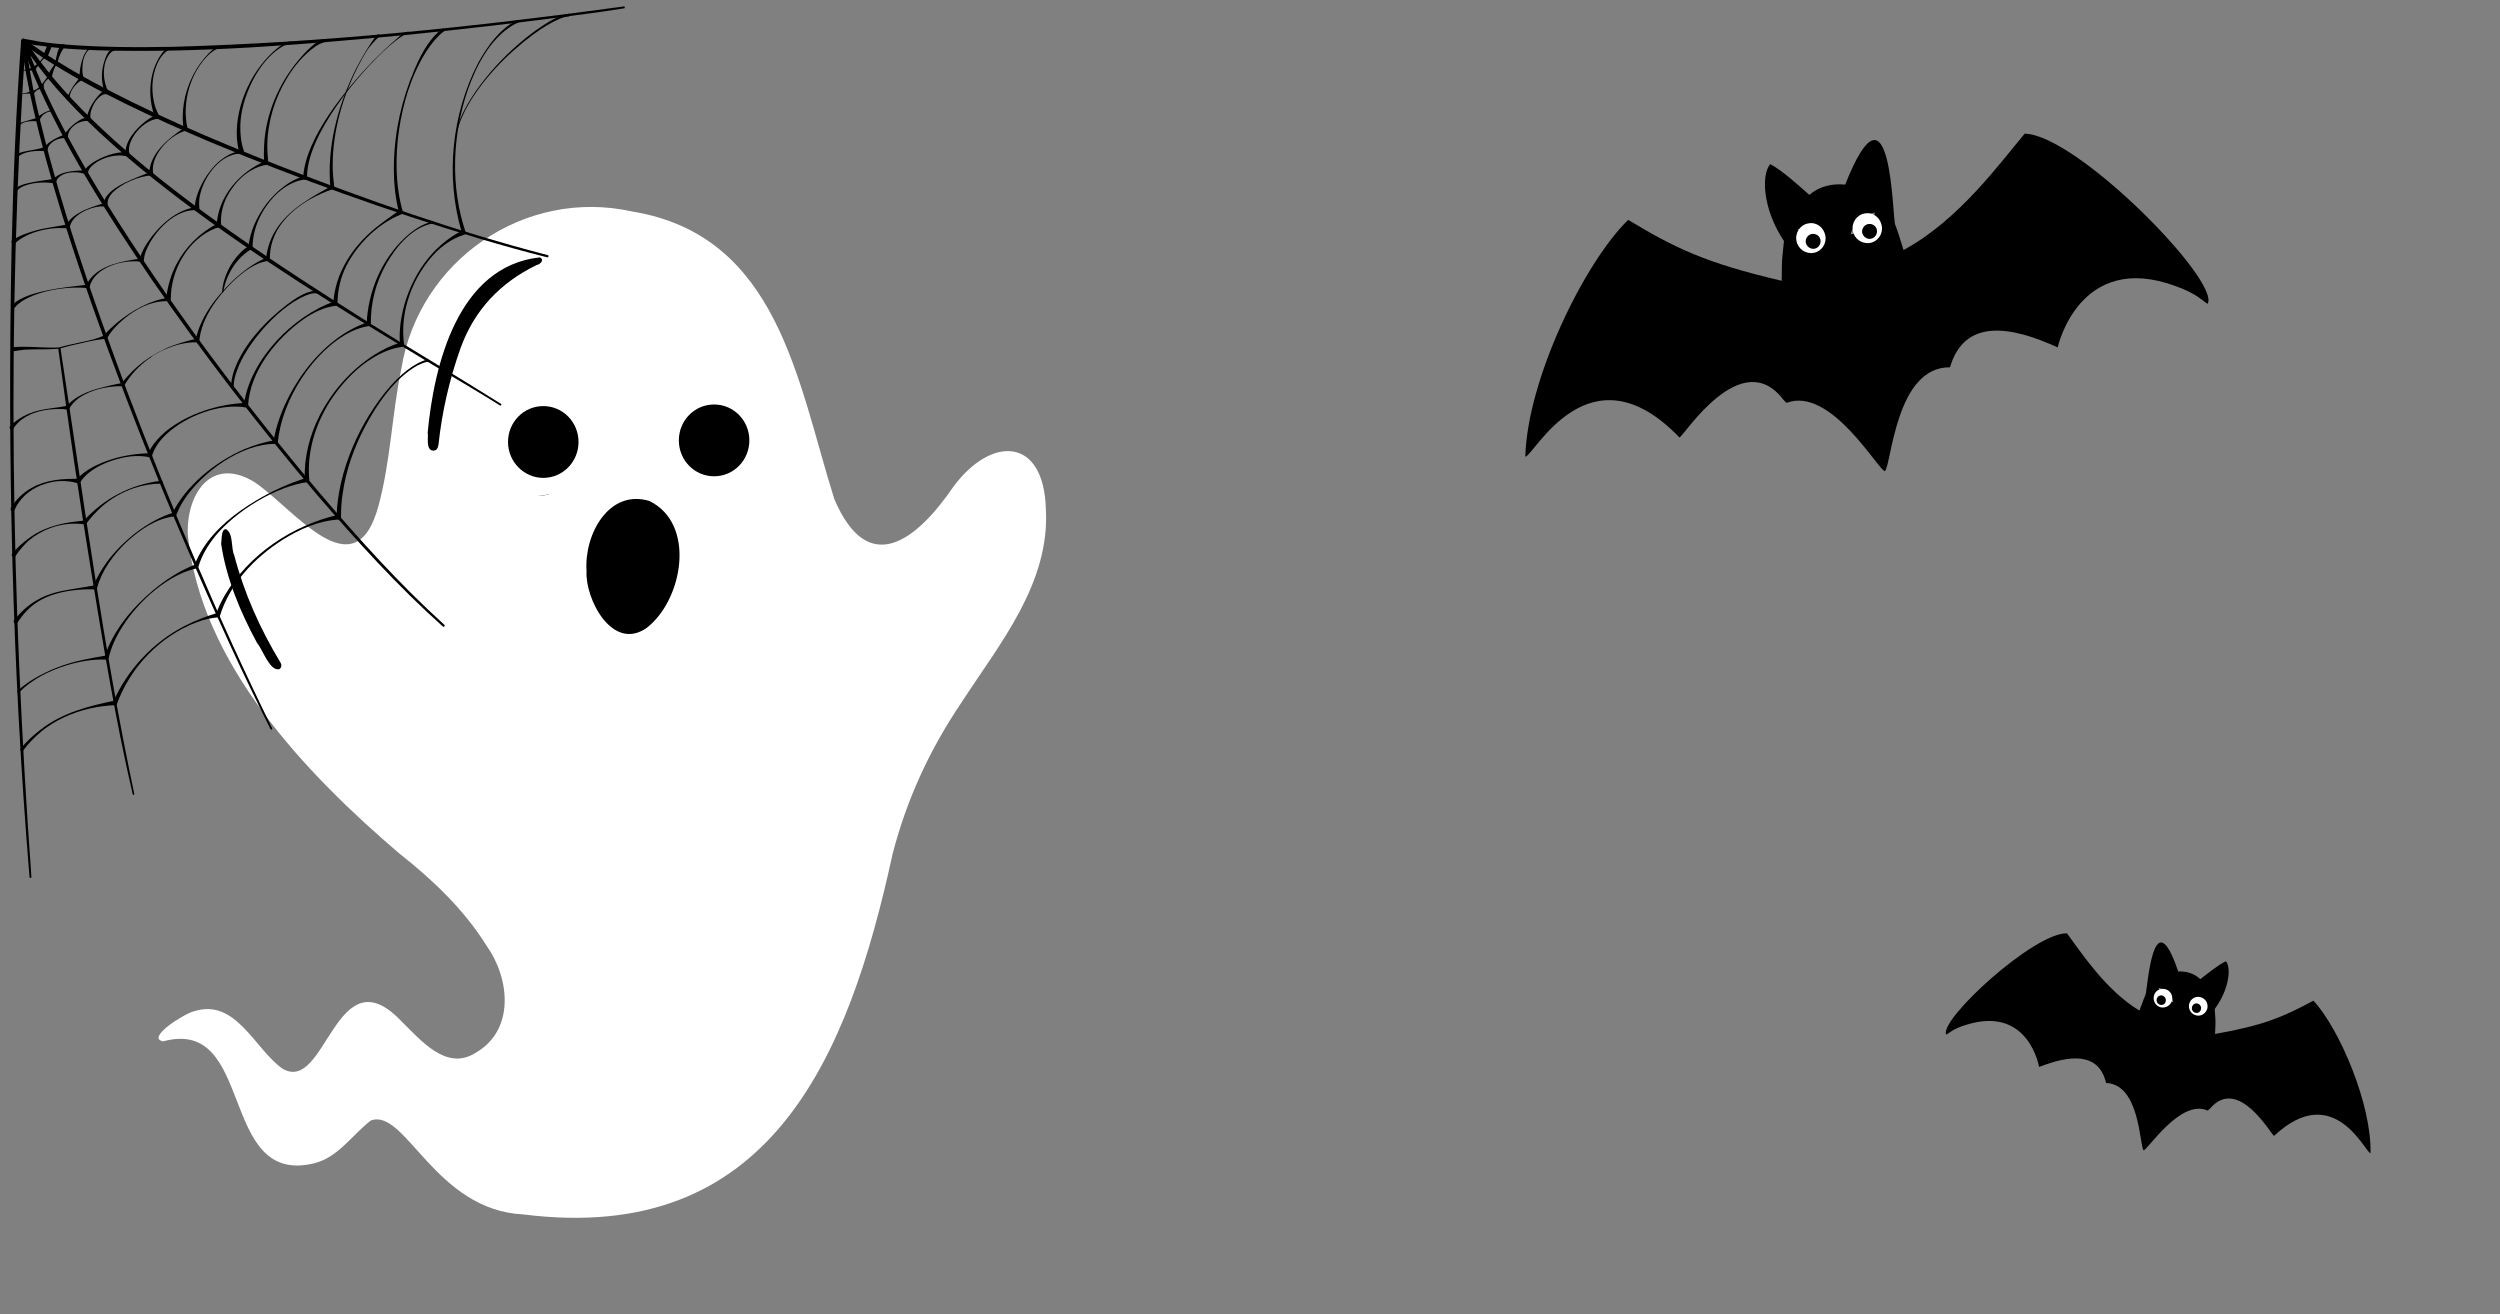 <svg height="410" viewBox="0 0 780 410" width="780" xmlns="http://www.w3.org/2000/svg" xmlns:xlink="http://www.w3.org/1999/xlink"><rect x="0" y="0" width="780" height="410" fill="#808080" stroke="none"/><mask id="a" fill="#fff"><path d="m0 0h780v410h-780z" fill="#fff" fill-rule="evenodd"/></mask><mask id="b" fill="#fff"><path d="m0 0h780v410h-780z" fill="#fff" fill-rule="evenodd"/></mask><mask id="c" fill="#fff"><path d="m0 0h780v410h-780z" fill="#fff" fill-rule="evenodd"/></mask><mask id="d" fill="#fff"><path d="m0 0h780v410h-780z" fill="#fff" fill-rule="evenodd"/></mask><mask id="e" fill="#fff"><path d="m0 0h780v410h-780z" fill="#fff" fill-rule="evenodd"/></mask><mask id="f" fill="#fff"><path d="m0 0h780v410h-780z" fill="#fff" fill-rule="evenodd"/></mask><mask id="g" fill="#fff"><path d="m0 0h780v410h-780z" fill="#fff" fill-rule="evenodd"/></mask><mask id="h" fill="#fff"><path d="m0 0h780v410h-780z" fill="#fff" fill-rule="evenodd"/></mask><mask id="i" fill="#fff"><path d="m0 0h780v410h-780z" fill="#fff" fill-rule="evenodd"/></mask><mask id="j" fill="#fff"><path d="m0 0h780v410h-780z" fill="#fff" fill-rule="evenodd"/></mask><mask id="k" fill="#fff"><path d="m0 0h780v410h-780z" fill="#fff" fill-rule="evenodd"/></mask><mask id="l" fill="#fff"><path d="m0 0h780v410h-780z" fill="#fff" fill-rule="evenodd"/></mask><mask id="m" fill="#fff"><path d="m0 0h780v410h-780z" fill="#fff" fill-rule="evenodd"/></mask><mask id="n" fill="#fff"><path d="m0 0h780v410h-780z" fill="#fff" fill-rule="evenodd"/></mask><mask id="o" fill="#fff"><path d="m0 0h780v410h-780z" fill="#fff" fill-rule="evenodd"/></mask><mask id="p" fill="#fff"><path d="m0 0h780v410h-780z" fill="#fff" fill-rule="evenodd"/></mask><mask id="q" fill="#fff"><path d="m0 0h780v410h-780z" fill="#fff" fill-rule="evenodd"/></mask><mask id="r" fill="#fff"><path d="m0 0h780v410h-780z" fill="#fff" fill-rule="evenodd"/></mask><mask id="s" fill="#fff"><path d="m0 0h780v410h-780z" fill="#fff" fill-rule="evenodd"/></mask><mask id="t" fill="#fff"><path d="m0 0h780v410h-780z" fill="#fff" fill-rule="evenodd"/></mask><mask id="u" fill="#fff"><path d="m0 0h780v410h-780z" fill="#fff" fill-rule="evenodd"/></mask><mask id="v" fill="#fff"><path d="m0 0h780v410h-780z" fill="#fff" fill-rule="evenodd"/></mask><mask id="w" fill="#fff"><path d="m0 0h780v410h-780z" fill="#fff" fill-rule="evenodd"/></mask><mask id="x" fill="#fff"><path d="m0 0h780v410h-780z" fill="#fff" fill-rule="evenodd"/></mask><mask id="y" fill="#fff"><path d="m0 0h780v410h-780z" fill="#fff" fill-rule="evenodd"/></mask><mask id="z" fill="#fff"><path d="m0 0h780v410h-780z" fill="#fff" fill-rule="evenodd"/></mask><mask id="A" fill="#fff"><path d="m0 0h780v410h-780z" fill="#fff" fill-rule="evenodd"/></mask><mask id="B" fill="#fff"><path d="m0 0h780v410h-780z" fill="#fff" fill-rule="evenodd"/></mask><mask id="C" fill="#fff"><path d="m0 0h780v410h-780z" fill="#fff" fill-rule="evenodd"/></mask><mask id="D" fill="#fff"><path d="m0 0h780v410h-780z" fill="#fff" fill-rule="evenodd"/></mask><mask id="E" fill="#fff"><path d="m0 0h780v410h-780z" fill="#fff" fill-rule="evenodd"/></mask><mask id="F" fill="#fff"><path d="m0 0h780v410h-780z" fill="#fff" fill-rule="evenodd"/></mask><mask id="G" fill="#fff"><path d="m0 0h780v410h-780z" fill="#fff" fill-rule="evenodd"/></mask><mask id="H" fill="#fff"><path d="m0 0h780v410h-780z" fill="#fff" fill-rule="evenodd"/></mask><mask id="I" fill="#fff"><path d="m0 0h780v410h-780z" fill="#fff" fill-rule="evenodd"/></mask><mask id="J" fill="#fff"><path d="m0 0h780v410h-780z" fill="#fff" fill-rule="evenodd"/></mask><mask id="K" fill="#fff"><path d="m0 0h780v410h-780z" fill="#fff" fill-rule="evenodd"/></mask><mask id="L" fill="#fff"><path d="m0 0h780v410h-780z" fill="#fff" fill-rule="evenodd"/></mask><mask id="M" fill="#fff"><path d="m0 0h780v410h-780z" fill="#fff" fill-rule="evenodd"/></mask><mask id="N" fill="#fff"><path d="m0 0h780v410h-780z" fill="#fff" fill-rule="evenodd"/></mask><mask id="O" fill="#fff"><path d="m0 0h780v410h-780z" fill="#fff" fill-rule="evenodd"/></mask><mask id="P" fill="#fff"><path d="m0 0h780v410h-780z" fill="#fff" fill-rule="evenodd"/></mask><g fill="none" fill-rule="nonzero"><path d="m0 0h780v410h-780z"/><path d="m60.6 315.5c13-4.1 18.8 11.7 27.5 17.9 13.7 8.2 16.6-36.4 37.1-14.8 6 5.8 13.9 15.6 23 10 12.6-7.1 10.9-23.4 3.5-33.7-7-11.2-16.8-20.5-27.1-28.6-29.3-25-62.2-59.5-66-99.5-.5-12.7 7.3-24.5 20.6-16.5 12.3 8 31.7 35.2 39 7.1 3.7-13.9 4.1-28.3 7-42.3 5.5-33.8 38.5-56.6 72.1-49.1 45.6 7.5 51.5 53.1 63 89.7 10.6 24.9 25.7 12.9 37.2-3.9 11.9-16 28.1-15.4 28.8 6.8 1.4 23.4-14.4 42.2-26.4 60.7-9.8 14.5-17 30.1-21.4 47.1-13.9 63.9-38.3 122.2-115.2 112.5-27.6-1.3-36.8-33.3-47.6-29.3-6 4.6-10.2 11.6-17.9 13.4-29.8 7-18.1-45.9-46.9-38.1-5.6-1 6.8-8.8 9.7-9.4" fill="#fff" mask="url(#a)"/><path d="m183 178.2c-.5 8.6 8.1 25.4 18.9 17.6 11.1-8.7 15.4-32.3.7-39.5-12.6-3.8-20.4 10.4-19.6 21.9" fill="#000" mask="url(#b)"/><path d="m156.6 139.8c-.7 8.4 11.6 21.2 18.8 11 12.3-17.5-17.3-40.1-18.8-11" fill="#000" mask="url(#c)"/><path d="m207.7 138.8c-.6 15.7 17.5 20.3 19.7 3.1 2.6-21.3-18.2-26.4-19.7-3.1" fill="#000" mask="url(#d)"/><path d="m133.5 135.2c.1 1.7-.6 5.3 1.7 5.4.9 0 1.4-.6 1.6-1.8 1.1-10.3 3.4-20.4 6.9-30.2 4.3-11.9 12.4-20.4 23.7-25.9 1.2-.2 2.6-1.7 1-2.4-25.5 2.8-33 33.4-35 55 0-.1.1-.1.1-.1" fill="#000" mask="url(#e)"/><path d="m69 169.7c1.6 10.8 6 21.3 11.2 30.9 1.8 2.1 3.9 8.8 6.9 8.2.7-.4.9-1.2.4-2.1-6.3-10.4-11.3-21.5-14.4-33.4-1.1-2.3-.2-6.9-2.6-8.2-1.5-.1-1.3 3.1-1.5 4.6" fill="#000" mask="url(#f)"/><path d="m166.8 154.7c12.1 0 22-10.1 22-22.5s-9.8-22.5-22-22.5c-12.1 0-22 10.1-22 22.5s9.9 22.5 22 22.5" fill="#fff" mask="url(#g)"/><path d="m169.5 149.1c6.1 0 11-5 11-11.2s-4.9-11.2-11-11.2-11 5-11 11.2 5 11.2 11 11.2" fill="#000" mask="url(#h)"/><path d="m220.1 154.2c12.1 0 22-10.1 22-22.5s-9.8-22.5-22-22.5c-12.1 0-22 10.1-22 22.5s9.9 22.5 22 22.5" fill="#fff" mask="url(#i)"/><path d="m222.8 148.6c6.1 0 11-5 11-11.2s-4.9-11.2-11-11.2-11 5-11 11.2 4.9 11.2 11 11.2" fill="#000" mask="url(#j)"/><path d="m683 314.5c1.1-1.7 3.7-2.7 5.4-2.1-1 1.5-3 2.3-5.4 2.1m-9.5-6.3c2.3.6 4.2 2.6 4.6 4.5-2.4-.3-4.2-2.1-4.6-4.5m-66.3 14.6c1.1-.5 2-1.8 6.4-3.1 19.4-6 22.6 13.2 22.6 13.2 9.4-3.7 18.6-4.8 20.9 5 10.6.4 10.4 19.5 11.7 21 1.2 0 11.5-16.2 20-12.4.2-.2.5-.4.7-.6 8.8-10.4 19.1 8.1 20 8.5 18.7-17.5 28.4 5.2 30.1 5.4.4-15.1-9.6-38.7-17.8-47.6-9.3 5-15.4 7.7-30.7 10.4.2-4.9.2-2.9-.1-7.8 4.5-6.1 5.2-12.8 3.5-14.9-2.4 1.1-6.2 4.2-8 5.6-1.9-1.8-4.3-2.5-6.9-2.4-7.9-23.5-9.6 6-10.2 7.3-.7 1.5-1.2 3.2-1.9 4.9-10.5-6.3-18.2-18.2-22.6-24.1-10.2-.3-39.9 26.9-37.7 31.6" fill="#000" mask="url(#k)"/><path d="m685.2 316.8c-1.6-.4-2.5-1.9-2.2-3.5.4-1.6 1.9-2.6 3.5-2.2s2.5 1.9 2.2 3.5c-.4 1.6-2 2.6-3.5 2.2" fill="#fff" mask="url(#l)"/><path d="m685 316c-.8-.2-1.3-1-1.1-1.8s1-1.3 1.7-1.1c.8.2 1.3 1 1.1 1.8s-.9 1.3-1.7 1.1" fill="#000" mask="url(#m)"/><path d="m674.2 314.3c-1.6-.4-2.5-1.9-2.2-3.5s1.9-2.6 3.5-2.2 2.5 1.9 2.2 3.5c-.4 1.5-1.9 2.5-3.5 2.2" fill="#fff" mask="url(#n)"/><path d="m674 313.5c-.8-.2-1.3-1-1.1-1.8s1-1.3 1.7-1.1c.8.2 1.3 1 1.1 1.8-.1.8-.9 1.3-1.7 1.1" fill="#000" mask="url(#o)"/><path d="m569.4 75.4c-1.6-2.8-5.7-4.6-8.5-3.9 1.5 2.5 4.7 4 8.5 3.9m15.6-9.1c-3.7.8-6.9 3.7-7.6 6.8 3.7-.4 6.8-3.1 7.6-6.8m103.8 28.5c-1.7-.9-3-3-9.9-5.5-30.2-11.2-36.9 19-36.9 19.1-14.6-6.7-29.1-9.2-33.6 6.2-16.9-.2-18.2 30.1-20.3 32.4-2-.1-16.9-26.6-30.7-21.3-.4-.4-.7-.6-1-1-13.1-17.2-31 11.3-32.4 11.8-28.2-29.3-45.5 5.9-48.1 6 .6-24 18.4-60.6 32.1-73.9 14.3 8.6 23.8 13.4 47.9 19 .1-7.8-.1-4.6.7-12.4-6.7-10-7.1-20.7-4.3-24 3.7 1.9 9.5 7.2 12.2 9.6 3.2-2.7 7-3.6 11.2-3.2 14.5-36.6 14.7 10.4 15.6 12.5 1 2.5 1.7 5.1 2.6 7.9 17.2-9.2 30.3-27.4 37.8-36.3 16.2.3 61.1 45.9 57.1 53.1" fill="#000" mask="url(#p)"/><path d="m565.8 78.9c2.5-.4 4.2-2.9 3.7-5.4-.5-2.6-2.8-4.3-5.3-3.8-2.5.4-4.2 2.9-3.7 5.4.4 2.5 2.8 4.2 5.3 3.8" fill="#fff" mask="url(#q)"/><path d="m566.1 77.6c1.2-.2 2.1-1.4 1.9-2.7s-1.4-2.1-2.7-1.9c-1.2.2-2.1 1.4-1.9 2.7.3 1.3 1.5 2.1 2.7 1.9" fill="#000" mask="url(#r)"/><path d="m583.4 75.8c2.5-.4 4.2-2.9 3.7-5.4-.5-2.6-2.8-4.3-5.3-3.8-2.5.4-4.2 2.9-3.7 5.4.4 2.5 2.8 4.2 5.3 3.8" fill="#fff" mask="url(#s)"/><g fill="#000"><path d="m583.7 74.5c1.2-.2 2.1-1.4 1.9-2.7s-1.4-2.1-2.7-1.9c-1.2.2-2.1 1.4-1.9 2.7.3 1.3 1.5 2.1 2.7 1.9" mask="url(#t)"/><path d="m194.7 2c-46.6 6.4-93.5 11.3-140.5 12.6-11.2.2-22.5.2-33.7-.7-1.1-.1-3.3-.3-4.4-.4l-2.9-.4c-.7-.1-2.2-.3-2.9-.5l-2.9-.5c-.4-.1-.7.2-.8.5-1.6 21.7-2.5 43.5-3 65.3-1.3 65.3.2 130.6 5.6 195.7 0 .2.1.3.3.3s.3-.1.3-.3c-6.3-86.8-7.8-174-1.8-260.8 0 0-.8.6-.8.6l2.9.5c.8.2 2.1.3 2.9.4 2.4.4 5.6.7 8.1.9 3 .2 6.6.4 9.6.5 31.4.9 62.8-1.7 94-4.6 19.5-1.9 39-4.2 58.4-6.8 3.9-.5 7.8-1.1 11.6-1.7.2 0 .3-.2.2-.3.1-.2-.1-.3-.2-.3" mask="url(#u)"/><path d="m170.9 79.6c-28.6-7.4-56.6-17.3-84.1-28-20.6-8.1-41.1-16.8-60.5-27.5-6.4-3.6-12.8-7.5-18.6-11.9-.3-.2-.7-.2-.9.1-.1.1-.1.3-.1.5.7 7.1 2.1 14.2 3.7 21.2 4.8 20.9 11.4 41.4 18.5 61.7 12.7 36 27.1 71.3 43.1 106 4 8.7 8.1 17.2 12.4 25.8.1.1.2.2.4.1.1-.1.2-.2.1-.4-8.4-17.1-16.3-34.4-23.8-52-7.5-17.4-14.7-35.3-21.4-53-11-29.6-21.5-59.5-28.5-90.2-1.3-6.4-2.5-12.9-3.2-19.3l-1.1.6s2.2 1.7 2.2 1.7c1.2.9 3.3 2.3 4.6 3.2 16.4 10.5 34.2 18.6 52.1 26.2 27.3 11.4 55.2 21.4 83.6 30 7.1 2.1 14.2 4.1 21.4 5.9.2 0 .3-.1.3-.2.1-.3 0-.5-.2-.5" mask="url(#v)"/><path d="m138.6 194.9c-13.9-12.6-26.6-26.7-38.8-41-24.3-28.8-47-59-66.9-91-6.2-10-12-20.2-17.1-30.8-1.9-4-4-8.7-5.6-12.9-.8-2-1.6-4.6-2.3-6.6 0 0-1.2.5-1.2.5 23.8 38.1 89.9 77.5 129.1 101.2 5.8 3.5 14.5 8.6 20.2 12.2.1.1.3 0 .4-.1s0-.3-.1-.4c-13.3-8.4-26.8-16.3-40.2-24.7-33.9-21.4-87.2-55.3-108.2-88.9-.2-.3-.6-.4-.9-.2s-.4.5-.3.8c.5 1.4 1.3 3.8 1.7 5 .4.9 1.5 4 1.9 5 9.7 22.8 23.2 43.9 37.1 64.3 16.1 23.3 33.4 45.7 51.7 67.3 12.3 14.3 25 28.3 39.1 40.9.1.1.3.1.4 0 .2-.3.2-.5 0-.6" mask="url(#w)"/><path d="m41.9 247.7c-9.6-45.2-16-93.1-23-138.9 0-.2-.2-.4-.4-.3-.2 0-.3.2-.3.4 3.1 23.2 6.5 46.6 10.3 69.7 3.8 23.2 7.6 46.4 12.9 69.2 0 .2.2.2.3.2.1.1.2-.1.2-.3" mask="url(#x)"/><path d="m161.3 6.3c-5.5 2.8-9.2 8.1-12.1 13.3-8.3 16.1-10.3 35.6-5.1 53 0 0 .4-.8.4-.8-9.8 4.8-16.3 14.6-18.8 25-.8 3.5-1.2 7.1-.9 10.7l.5-.7c-3.2.9-6 2.3-8.8 4.1-7.1 4.6-12.8 11.1-16.7 18.6-3.2 6.2-5 13.3-4.7 20.3l.5-.7c-5.5 1.7-10.7 4.1-15.6 7-6.5 3.9-12.7 8.7-16.8 15.2-1 1.6-1.9 3.4-2.6 5.2l.4-.4c-4.9 1.9-9.3 4.8-13.3 8.1-6.5 5.5-12.4 12.5-15.1 20.8l.6-.5c-2.5.4-5 .9-7.4 1.4-5.2 1.1-10.3 3-14.9 5.7-1.9 1.1-3.7 2.4-5.4 3.9-.2.1-.2.4 0 .5.1.2.4.2.5 0 3.9-4 9.1-6.6 14.4-8.3 4.1-1.3 8.5-2.1 12.9-1.9.3 0 .5-.2.6-.5.4-1.6.9-3.2 1.6-4.8 3.9-8.8 12.3-17.6 21.1-21.6 1.6-.7 3.2-1.2 4.9-1.6.2-.1.3-.2.4-.4 1-3.6 3-6.8 5.3-9.7 6.5-7.8 18.7-15.4 28.8-16.8.3-.1.5-.4.5-.7-.9-9.7 2.6-19.5 8.4-27.3 3.1-4.1 6.8-7.9 11.2-10.6 2.9-1.8 6.1-3.2 9.5-3.6.3 0 .5-.3.5-.6-1.5-10.4 2.7-21.6 10-29 .9-.9 2-1.8 3-2.5 1.8-1.3 3.8-2.3 5.8-2.9.3-.1.5-.4.4-.7-4.8-14.2-4.2-30.1.6-44.3 2.7-7.6 6.7-15.6 13.7-20.1.6-.4 1.3-.7 2-1 .2-.1.3-.3.2-.5 0-.3-.3-.4-.5-.3" mask="url(#y)"/><path d="m133.5 112.1c-4.6 1.2-8.8 5.1-11.9 8.6-9.3 10.8-16.2 26.2-16.6 40.6 0 0 .6-.7.6-.7-14.4 3.3-28 12.4-35.5 25.2-1.1 1.9-2 3.8-2.7 5.8 0 0 .5-.4.5-.4-3.6 1.1-7 2.4-10.3 4.1-9.9 5.1-17.8 13.6-22.3 23.7 0 0 .5-.4.5-.4-8.3 1.7-16.4 3.8-23.2 9.1-2.2 1.7-4.3 3.6-6.1 5.8-.2.2-.2.5 0 .7s.5.2.7 0c1.6-2.2 3.6-4.2 5.7-6 4.3-3.5 9.5-5.8 14.9-7.1 2.7-.6 5.5-1 8.2-1.1.3 0 .4-.2.5-.4 4.2-11.5 13.5-21.2 25-25.5 2.1-.8 4.4-1.3 6.6-1.5.2 0 .4-.2.5-.4 3.1-10.1 10.8-18.2 19.6-23.8 5.3-3.3 11.3-6 17.6-6.3.3 0 .6-.3.6-.7 0-2.4.1-4.9.5-7.3 1-7.3 3.5-14.3 6.9-20.8 3.8-7.2 9.3-15.3 16.5-19.3 1.1-.5 2.2-1 3.4-1.2.2 0 .3-.2.2-.3-.1-.3-.3-.4-.4-.4" mask="url(#z)"/><path d="m138 9c-1.9 1.3-3.3 3.1-4.6 4.9-1.6 2.4-2.9 5-4 7.6-4 9.3-6.3 19.4-6.5 29.6-.1 5.1.3 10.2 1.6 15.2l.3-.8c-2.6 1.8-5.1 3.6-7.5 5.5-7.2 5.8-12.8 14.2-13.3 23.6l.5-.6c-13 4.4-26.6 18.3-28.4 32.3 0 0 .7-.6.7-.6-8.7.3-18.3 3.4-25.1 8.9-2.3 2-4.4 4.3-5.6 7.2 0 0 .7-.4.7-.4-4.2.1-8.3.7-12.3 2-3.9 1.3-7.9 3.1-10.7 6.3 0 0 .7-.3.7-.3-5-.1-10.2.3-14.6 2.8-2.7 1.5-4.9 3.6-6.5 6.3-.2.3-.1.7.2.9s.7.1.9-.2c1.5-3.6 4.7-6.4 8.3-7.8 1.8-.7 3.8-1.2 5.7-1.3 2-.1 3.9.1 5.8.7.3 0 .5-.1.7-.3 2.9-4.7 10.4-7.5 15.7-8.1 2-.2 4.1-.2 6 .3.3 0 .6-.1.7-.4.8-2.8 2.7-5.2 4.8-7.1 6.1-5.5 16.3-9.4 24.5-8.1.4 0 .7-.2.7-.6.6-10.7 8.8-20.9 17.3-26.9 3-2.1 6.5-3.8 10.1-4.2.3-.1.5-.3.5-.6 0-3 .5-6 1.5-8.9 2.9-8.1 10.6-16.1 18.6-19.1.3-.2.4-.5.3-.7-.7-2.4-1.2-4.8-1.5-7.3-1.9-14.5 1.9-35.1 11.6-46.5.8-.9 1.7-1.8 2.7-2.5.2-.1.2-.4.1-.5-.2-.4-.4-.5-.6-.3" mask="url(#A)"/><path d="m135.1 69.1c-3.3.7-6.2 2.7-8.7 5-7.4 6.9-11.6 16.9-12 27 0 0 .5-.6.5-.6-14.8 4.7-27.2 22.3-29.6 37.4l.6-.6c-3.4.6-6.7 1.6-9.8 2.9-8.9 3.9-18.1 11.2-22.4 20.1 0 0 .5-.4.5-.4-8.2 2.6-15.8 8.7-20.9 15.5-1.7 2.4-3.2 4.9-4.3 7.7l.6-.5c-3.5.7-6.9 1.1-10.4 1.8-6.2 1.3-10.8 4.1-14.8 9.1-.2.3-.2.7.1.9.3.3.8.2 1-.2 1.6-2.5 3.7-4.8 6.2-6.4 3.3-2.1 7.2-3.1 11-3.6 2.3-.3 4.6-.4 7-.3.2 0 .4-.1.5-.3 0 0 .1-.2.1-.2 1.5-5.5 5.1-10.4 9.2-14.3 4.1-3.8 9.3-7.4 15-8 .2 0 .4-.2.5-.4.6-1.5 1.3-3 2.2-4.4 5.6-8.8 18.1-18 28.9-17.8.3 0 .6-.3.6-.6 1.2-13 11-28.6 22.8-34.4 1.8-.9 3.8-1.5 5.7-1.8.3-.1.5-.3.5-.6-.1-6.6 1.6-13.2 4.9-18.9 3.1-5.4 8.1-11.4 14.5-12.5.2 0 .3-.2.2-.3.1-.2-.1-.3-.2-.3" mask="url(#B)"/><path d="m177.5 4.3c-2.2.4-4.2 1.3-6.1 2.4-10.2 6.1-21 17.1-26.5 27.6-1 1.9-1.8 3.9-2.4 6 0 .1 0 .2.1.2s.2 0 .2-.1c.5-2.1 1.4-4 2.3-5.9 4.8-9.2 12.9-17.5 21.2-23.7 2.6-1.9 5.3-3.6 8.2-4.9 1-.4 2-.7 3-.8.6-.1.5-.8 0-.8" mask="url(#C)"/><path d="m127.2 9.9c-.7.1-1.2.5-1.8.9-.5.3-1 .7-1.4 1.1-2.7 2.3-5.3 4.8-7.8 7.3-8.3 8.7-21 23.9-21.6 36.2l.5-.6c-4.9 1.5-8.8 4.8-11.9 8.7-3 4-5.2 8.6-5.7 13.6 0 0 .3-.5.3-.5-2.5 1.6-4.4 3.8-5.9 6.3-1.4 2.5-2.4 5.2-2.6 8.1 0 .1.1.2.2.2s.2-.1.2-.2c.4-2.7 1.5-5.4 3-7.7s3.5-4.3 5.8-5.6c.2-.1.3-.3.3-.5 0-6.1 2.9-12 7.1-16.3 2.5-2.5 5.9-4.6 9.4-4.9.3 0 .5-.2.5-.5v-.2c-.1-13.1 16-32.4 25.6-40.9 1.3-1.1 2.7-2.3 4.2-3.2.4-.3 1-.5 1.4-.6.3 0 .5-.2.5-.5.2 0-.1-.3-.3-.2" mask="url(#D)"/><path d="m99.3 90.8c-3.2-.5-7.3 2.4-9.7 4.2-6.7 5.1-13.6 12.4-16.5 20.4-.6 1.7-1 3.5-1 5.3 0 .2.2.4.4.4s.4-.2.4-.4c0-1.7.4-3.4 1-5 3-8.7 14-21.3 22.9-24 .8-.2 1.7-.3 2.4-.1.4 0 .6-.7.1-.8" mask="url(#E)"/><path d="m117.6 10.9c-1.4 1.7-2.5 3.5-3.6 5.3s-2.1 3.7-3.1 5.6c-5.6 11.4-9 24.2-7.8 36.9 0 0 .4-.7.4-.7-2.9 1.6-5.9 3.2-8.6 5.1-6.4 4.2-11.2 9.9-11.9 17.8l.5-.6c-2.2.8-4 1.9-5.9 3.2-1.8 1.3-3.5 2.7-5.1 4.2-5.2 5.1-10 11.2-11.5 18.5 0 0 .6-.6.6-.6-2.6.6-5.1 1.3-7.6 2.2-.8.3-1.7.6-2.4 1l-.8.4-.8.4c-.7.3-1.6.9-2.3 1.3-.4.2-1.1.7-1.5.9-.3.2-1.1.8-1.4 1-2.6 2-4.9 4.2-6.9 6.9l.5-.3c-.8.2-1.6.4-2.4.5-3.9.9-7.9 1.7-11.5 3.8-1.4.8-2.7 1.8-3.9 3.2 0 0 .5-.3.5-.3-3.2.6-6.4.8-9.5 1.6s-6.1 2.4-8.4 4.7c-.3.3-.3.7 0 .9.3.3.7.3.9 0 1.7-2.7 4.5-4.4 7.6-5.3 2.3-.7 4.7-.9 7-.9.8 0 1.6.1 2.4.2.1 0 .2 0 .3-.1 0 0 .2-.2.2-.2.7-1.3 1.8-2.4 3.1-3.4 3.6-2.4 8.1-3.5 12.4-3.6h1.2c.2 0 .4-.2.5-.3 1.9-3.2 4.5-6 7.5-8.2.4-.2 1.1-.7 1.4-1 .5-.3 1-.6 1.5-.9.7-.4 1.6-.8 2.3-1.1 3.1-1.4 6.6-2.3 10.1-2.2.2 0 .4-.2.5-.4 0 0 .1-.2.1-.2.7-7 5.6-13.6 10.5-18.4 3-2.8 6.8-5.9 11-6.4.2 0 .4-.2.5-.4-.2-8.5 5.4-14.7 12.5-18.8 2.3-1.3 4.7-2.4 7.2-3.2.2-.1.4-.3.4-.5-.2-2.1-.5-4.2-.5-6.4-.1-12.5 4-25.1 10.4-35.9.3-.4.6-.9.9-1.3l.5-.6.5-.6c.7-.8 1.4-1.6 2.2-2.2.2-.2.3-.5.1-.7-.2-.1-.6-.1-.8.1" mask="url(#F)"/><path d="m50.2 150c-9.6 1.2-17.7 5.5-24.2 12.6l.5-.2c-4.3.4-8.5 1-12.5 2.7-2 .8-3.8 1.9-5.5 3.2s-3.3 2.8-4.7 4.4c-.2.3-.2.7.1.9.3.3.8.2 1-.2 1.1-1.7 2.5-3.3 4-4.7 2-1.7 4.3-3 6.7-3.9 3.4-1.3 7.2-1.7 10.8-1.2.2 0 .4-.1.5-.2 1.3-1.8 2.9-3.5 4.6-5.1 3-2.7 6.5-4.7 10.3-6 2.7-.9 5.6-1.4 8.4-1.4.7 0 .7-1 0-.9" mask="url(#G)"/><path d="m100.4 12.3c-1.8.8-3.1 2.1-4.5 3.4-1 1-1.9 2-2.8 3.1-6.2 7.4-10.2 16.8-10.7 26.5-.1 1.9-.1 3.7 0 5.6 0 0 .5-.7.5-.7-8.1 3.4-14.9 11.1-15.3 20.1l.4-.6c-5.6 2.8-10.2 7.4-13.1 13-1.7 3.4-2.7 7-3.1 10.8 0 0 .7-.6.7-.6-6 .9-11.3 4-15.9 7.7-1.5 1.3-3 2.6-4.3 4.2l.4-.3c-2.2 1.2-4.7 1.7-7.1 2.2s-5.1 1.1-7.2 1.7c-3.6.2-7.1-.2-10.7-.2-1.2 0-2.4 0-3.6.1-.4 0-.6.4-.6.7s.4.6.7.6c1.2-.2 2.3-.4 3.5-.5 3.6-.2 7.1 0 10.7-.3 2.4-.7 4.8-1.3 7.3-1.8 2.5-.6 4.9-1.1 7.4-1.3l.4-.3c.9-1.7 2.2-3.1 3.6-4.5 3.5-3.3 7.8-6.1 12.7-6.8 1-.1 1.9-.2 2.8-.1.4 0 .7-.3.7-.6-.1-9.1 5.4-18.9 14-22.2l.4-.1c.3-.1.7-.2 1-.3.2-.1.4-.4.3-.6-.3-3.1.5-6.4 2-9.2 2.5-4.6 6.9-8.8 12.3-9.6.3-.1.5-.4.4-.7-.2-1.8-.3-3.6-.3-5.4.1-7.3 2.3-14.5 6-20.7 2.3-3.9 5.3-7.5 9-10.1.7-.5 1.5-.9 2.4-1.2.2-.1.4-.3.3-.6-.1-.4-.4-.5-.7-.4" mask="url(#H)"/><path d="m90.1 13c-1.2.5-2.4 1.1-3.4 1.9-7.9 6.3-13.3 17.7-12.8 27.9.1 1.7.4 3.4.8 5.1l.6-.9c-5.3.9-9.2 4.9-11.8 9.4-1.5 2.7-2.7 5.7-2.8 8.9l.7-.7c-6.3.7-11.8 5.8-15.2 10.8-1.2 1.7-2.2 3.6-2.7 5.8l.7-.6s-2.5.4-2.5.4c-5.6.9-12.3 2.5-14.9 8.2 0 0 .6-.5.6-.4-4.1.5-8.2.9-12.2 1.7-3 .6-6.1 1.4-8.8 2.8-.9.5-1.8 1.1-2.7 1.8-.3.2-.3.7 0 .9.2.3.7.3.9 0 .6-.8 1.4-1.4 2.2-2 5.3-3.4 14.3-4.8 20.6-4.1.3 0 .6-.2.6-.5 1.5-6.1 10.6-8.6 16.2-7.7.3 0 .6-.2.7-.6.1-1 .3-2 .7-2.9 2.3-5.9 9.2-13.3 16.1-12.6.3 0 .6-.4.5-.7-.1-.9-.1-1.9 0-2.9.8-5.5 4.9-12 10.4-13.7.9-.3 1.9-.4 2.9-.3.4 0 .7-.5.6-.9-.5-1.5-.9-3.1-1-4.8-.3-3.3 0-6.6.9-9.8 1.8-6.7 6.1-14.6 12.3-18.1.7-.4 1.5-.7 2.3-.8.3 0 .4-.3.4-.6-.3.1-.6-.1-.9 0" mask="url(#I)"/><path d="m67.9 14.3c-2.1 1.4-3.7 3.2-5.2 5.2-3.7 5-5.7 11.1-5.7 17.2 0 1.2.1 2.5.3 3.7l.4-.7c-5.1 3.5-10.9 7.9-11.2 14.6 0 0 .5-.7.5-.7-4.3 1.9-12.5 4.3-14.4 8.8-.2.5-.3 1-.4 1.6l.6-.7c-2.4.7-4.6 1.4-6.8 2.4-2.2 1.1-4.4 2.5-5.5 4.8 0 0 .6-.5.6-.5-3.3.7-6.7 1-9.9 1.9-2.6.7-5.1 1.6-7.3 3-.7.5-.1 1.6.7 1.1 3.8-3.7 11.4-5.4 16.6-4.7.2 0 .3-.1.4-.2 0 0 .2-.3.2-.3.6-3.3 4.7-5.4 7.7-6.1 1.1-.3 2.3-.4 3.5-.2.2 0 .4-.1.5-.3l.1-.4c-.2-1.4.6-2.7 1.5-3.7 2.9-2.9 8.1-5.1 12.2-5.4.2 0 .4-.2.5-.4v-.3c-.3-1.4 0-2.9.5-4.3 1.4-3.5 4.4-6.5 7.7-8.2.7-.3 1.4-.6 2.1-.8.2-.1.4-.2.4-.4v-.3c-1.8-8 .8-17.4 6.8-23.1.9-.8 1.9-1.5 3-1.9.2-.1.4-.4.3-.6-.1-.1-.4-.2-.7-.1" mask="url(#J)"/><path d="m52 14.9c-4.8 4.9-6 12.4-4.5 18.9.2.9.5 1.9.9 2.8l.5-.9c-1.4.6-2.5 1.4-3.6 2.2-3.1 2.5-6.3 6.1-6.2 10.3 0 0 .7-.8.7-.8-3.9 0-7.6 1.3-10.8 3.3-1.1.8-2.2 1.5-2.9 2.9 0 0 .8-.5.8-.5-3.6.2-8 .1-10.6 3.1 0 0 .6-.4.6-.4-3.2.5-6.4.8-9.5 1.7-1.1.4-2.1.8-3 1.6-.4.5.1 1.2.6.8.6-.9 1.5-1.5 2.5-1.9 2.9-1.1 6.3-1.3 9.4-.8 0 0 .3-.1.3-.1.1 0 .2-.1.3-.3.4-1.7 2.3-2.6 3.9-2.9 1.7-.3 3.6-.2 5.3.5.2.1.4 0 .5-.1l.3-.4c0-1.1 1-2 1.8-2.7 2.7-2.1 7-3.3 10.4-2.4.3.1.7-.2.7-.5v-.2c-.3-1.2-.2-2.5.3-3.7 1.2-3 3.7-5.7 6.7-6.9.6-.2 1.2-.4 1.8-.4.4 0 .6-.3.5-.7l-.1-.4c-.4-.8-.8-1.6-1.1-2.5-1.4-4.4-1.3-9.4.6-13.7.8-1.7 1.9-3.3 3.5-4.2.2-.1.3-.4.2-.7-.2-.2-.6-.2-.8 0" mask="url(#K)"/><path d="m35.4 14.9c-1.7.7-2.5 3-3 4.7-.9 3-.8 6.3.3 9.2l.5-.9c-1 .4-1.7 1-2.4 1.8-1.8 2-3.4 4.7-3.8 7.4l.6-.7c-1.7.4-3.1 1.2-4.4 2.2-1.3 1.1-2.4 2.2-3.3 3.7l.6-.5c-1.3.6-2.5 1-3.7 1.7s-2.3 1.5-3.2 2.7l.5-.4c-1.5.6-3 .8-4.5 1.1-1.6.3-3.1.5-4.6 1.3-.2.1-.3.4-.2.7.2.3.6.3.8.1 1.8-1.9 6.2-2.1 8.7-1.8.1 0 .2 0 .2-.1l.3-.3c.3-2.4 3.6-4.1 5.8-3.6.1 0 .2 0 .2-.1l.4-.4c0-3 3.8-5.4 6.5-4.9.3 0 .5-.1.5-.4l.1-.3c-.2-.8-.1-1.7.1-2.5.5-1.7 1.4-3.3 2.7-4.4.6-.5 1.5-1 2.2-.8.3.1.6-.2.6-.5l-.1-.4c-.3-.5-.5-1-.7-1.6-1.1-3.1-1-7.6 1.2-10.2.3-.4.8-.8 1.3-.9.2 0 .4-.2.3-.4 0-.5-.3-.6-.5-.5" mask="url(#L)"/><path d="m28.4 14.7c-2.8 1.3-3.7 7.1-3.6 9.9l.3-.7c-.9 1.1-1.6 2.1-2.4 3.2-.7 1.2-1.4 2.3-1.8 3.6-.1.3.1.5.3.6.3.1.7-.2.6-.5-.1-.6 0-1.2.2-1.8.7-1.7 2-3.3 3.8-4.1 0 0 .2-.2.2-.2.1-.1.2-.3.1-.5-.3-.7-.4-1.6-.4-2.5 0-1.7.2-3.5 1.1-5 .4-.7 1-1.4 1.8-1.5.2 0 .4-.2.3-.4 0-.1-.3-.2-.5-.1" mask="url(#M)"/><path d="m16.4 34.2c-2 .5-3.8 1.4-5.2 2.9l.6-.4c-1.5.5-3.3.9-4.8 1.4-.6.2-1.1.4-1.7.7-.5.4 0 1.2.5.8.1 0 .2-.1.2-.2.1-.2.2-.4.4-.6 1.1-.8 2.5-1 3.8-1 .5 0 1.1 0 1.6.1h.2l.4-.3c.1-.8.8-1.6 1.5-2.1s1.7-.9 2.5-.6c.6.2.6-.9 0-.7" mask="url(#N)"/><path d="m19.7 13.8c-.3 0-.6.1-.8.4-.3.3-.5.7-.6 1.1-.4 1-.6 1.9-.8 2.9-.1.5-.2 1-.1 1.6l.1-.2c-.3.3-.6.6-.8.9-.7 1-1.4 2-1.8 3.2l.3-.4c-.6 1-1.2 1.8-1.9 2.7-.2.3-.5.5-.8.9l.3-.4c-.7 1-1.8 1.8-3 1.8 0 0 .3-.1.3-.1-1.2.7-2.4.9-3.8 1.1-.1 0-.2.1-.2.2s.2.2.3.1c.9-.4 1.9-.4 2.8-.4.3 0 .6.1 1 .3 0 0 .3-.1.3-.1.4-1.1 1.7-1.8 2.9-1.8l.3-.4c-.1-.3-.1-.7 0-1 .4-.9 1.2-1.7 2.2-1.9l.3-.4c.3-1.4.8-3 1.7-4.2 0 0 .1-.1.1-.2 0-.4.2-.9.3-1.3.3-.9.7-1.8 1.2-2.6.2-.3.3-.6.6-.7s-.1.1-.2 0c.6.3.7-1-.2-1.1" mask="url(#O)"/><path d="m14.9 13.8-1.4 3.5.1-.2c0 .3-.1.6-.2.8-.2.5-.6.8-.9 1.2-.7.8-1.5 1.4-2.5 1.9l.3-.2c-.5.4-1.3.8-1.7.9-.7.1-1.3.1-2 0-.1 0-.2 0-.2.2 0 .1.1.2.2.2.7-.1 1.3-.1 2 0 .7-.1 1.3-.1 2 0 .1 0 .2 0 .3-.1.2-.4.4-.7.7-1.1.4-.5.8-1 1.2-1.6.3-.4.6-.8 1-1.1.2-.1.5-.3.8-.3h.1l.1-.1 1.4-3.5c.2-.8-1-1.3-1.3-.5" mask="url(#P)"/></g></g></svg>